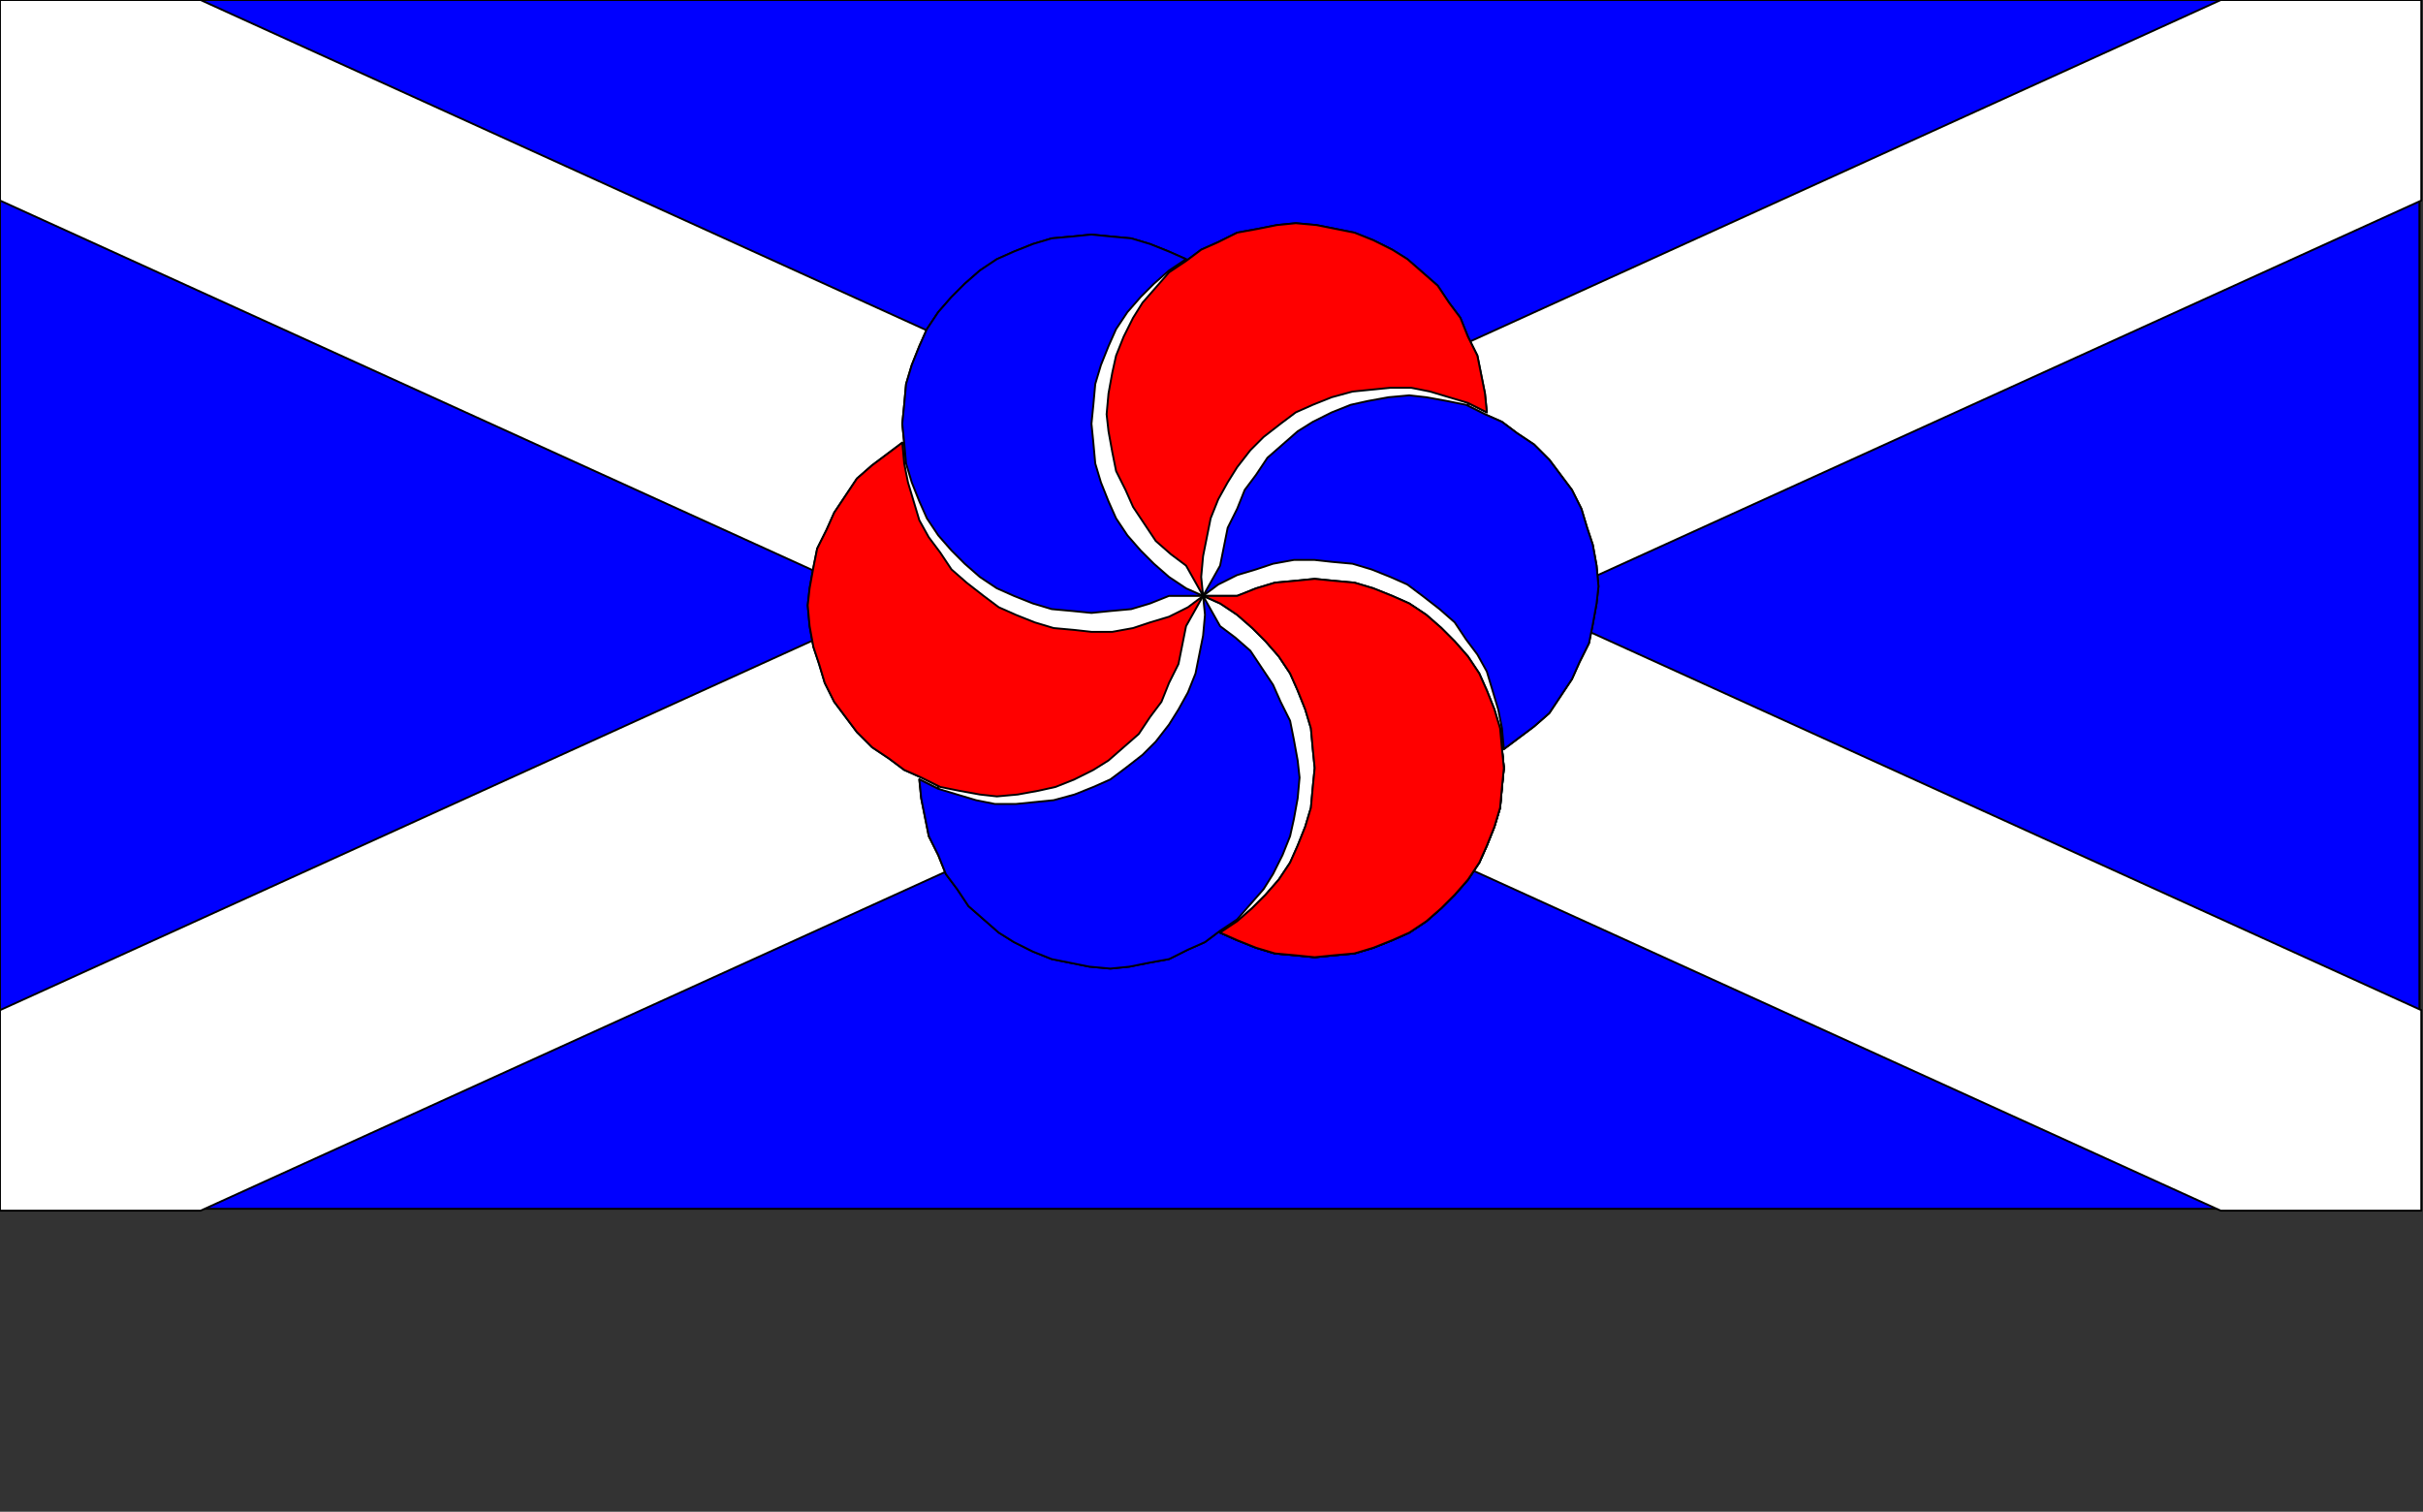 <?xml version="1.0" encoding="UTF-8" standalone="no"?>
<svg
   xmlns:dc="http://purl.org/dc/elements/1.1/"
   xmlns:cc="http://creativecommons.org/ns#"
   xmlns:rdf="http://www.w3.org/1999/02/22-rdf-syntax-ns#"
   xmlns:svg="http://www.w3.org/2000/svg"
   xmlns="http://www.w3.org/2000/svg"
   xmlns:sodipodi="http://sodipodi.sourceforge.net/DTD/sodipodi-0.dtd"
   xmlns:inkscape="http://www.inkscape.org/namespaces/inkscape"
   version="1.0"
   width="452.01mm"
   height="282.01mm"
   id="svg3336"
   inkscape:version="0.91 r13725"
   viewBox="0 0 452.01 282.01"
   sodipodi:docname="band.svg">
  <rect x="0" y="0" width="452.01" height="282.01" fill="#333333" stroke="none"/>
  <sodipodi:namedview
     pagecolor="#ffffff"
     bordercolor="#666666"
     borderopacity="1"
     objecttolerance="10"
     gridtolerance="10"
     guidetolerance="10"
     inkscape:pageopacity="0"
     inkscape:pageshadow="2"
     inkscape:window-width="1536"
     inkscape:window-height="801"
     id="namedview3379"
     inkscape:document-units="mm"
     showgrid="false"
     inkscape:zoom="0.63447708"
     inkscape:cx="800.80514"
     inkscape:cy="499.62403"
     inkscape:window-x="-8"
     inkscape:window-y="-8"
     inkscape:window-maximized="1"
     inkscape:current-layer="svg3336" />
  <defs
     id="defs3338">
    <pattern
       id="EMFhbasepattern"
       patternUnits="userSpaceOnUse"
       width="6"
       height="6"
       x="0"
       y="0" />
  </defs>
  <path
     style="fill:#ffffff;fill-opacity:1;fill-rule:evenodd;stroke:#000000;stroke-width:0.325px;stroke-linecap:round;stroke-linejoin:round;stroke-miterlimit:4;stroke-dasharray:none;stroke-opacity:1"
     d="m -0.014,-0.014 m 0,0 451.366,0 0,224.75 -451.366,0 z"
     id="path3341"
     inkscape:connector-curvature="0" />
  <path
     style="fill:#0000ff;fill-opacity:1;fill-rule:evenodd;stroke:#000000;stroke-width:0.353px;stroke-linecap:round;stroke-linejoin:round;stroke-miterlimit:4;stroke-dasharray:none;stroke-opacity:1"
     d="m 0,0 451.338,0 0,225.493 -451.338,0 z"
     id="path3343"
     inkscape:connector-curvature="0" />
  <path
     style="fill:#ffffff;fill-opacity:1;fill-rule:evenodd;stroke:#000000;stroke-width:0.353px;stroke-linecap:round;stroke-linejoin:round;stroke-miterlimit:4;stroke-dasharray:none;stroke-opacity:1"
     d="m 0,0 37.406,0 414.285,188.44 0,37.406 -37.406,0 L 0,37.406 Z"
     id="path3345"
     inkscape:connector-curvature="0" />
  <path
     style="fill:#ffffff;fill-opacity:1;fill-rule:evenodd;stroke:#000000;stroke-width:0.353px;stroke-linecap:round;stroke-linejoin:round;stroke-miterlimit:4;stroke-dasharray:none;stroke-opacity:1"
     d="m 0,225.846 37.406,0 L 451.691,37.406 451.691,0 414.285,0 0,188.44 Z"
     id="path3347"
     inkscape:connector-curvature="0" />
  <path
     style="fill:#ff0000;fill-opacity:1;fill-rule:evenodd;stroke:#000000;stroke-width:0.353px;stroke-linecap:round;stroke-linejoin:round;stroke-miterlimit:4;stroke-dasharray:none;stroke-opacity:1"
     d="m 230.787,111.159 3.529,-1.411 3.529,-1.059 3.882,-0.353 3.529,-0.353 3.529,0.353 3.882,0.353 3.529,1.059 3.529,1.411 3.176,1.412 3.176,2.117 2.823,2.47 2.47,2.47 2.47,2.823 2.117,3.176 1.412,3.176 1.411,3.529 1.059,3.529 0.353,3.882 0.353,3.529 -0.353,3.529 -0.353,3.882 -1.059,3.529 -1.411,3.529 -1.412,3.176 -2.117,3.176 -2.47,2.823 -2.47,2.47 -2.823,2.47 -3.176,2.118 -3.176,1.411 -3.529,1.412 -3.529,1.059 -3.882,0.353 -3.529,0.353 -3.529,-0.353 -3.882,-0.353 -3.529,-1.059 -3.529,-1.412 -3.176,-1.411 3.176,-2.118 2.823,-2.47 2.47,-2.47 2.47,-2.823 2.117,-3.176 1.412,-3.176 1.411,-3.529 1.059,-3.529 0.353,-3.882 0.353,-3.529 -0.353,-3.529 -0.353,-3.882 -1.059,-3.529 -1.411,-3.529 -1.412,-3.176 -2.117,-3.176 -2.47,-2.823 -2.47,-2.47 -2.823,-2.47 -3.176,-2.117 -3.176,-1.412 z"
     id="path3349"
     inkscape:connector-curvature="0" />
  <path
     style="fill:#0000ff;fill-opacity:1;fill-rule:evenodd;stroke:#000000;stroke-width:0.353px;stroke-linecap:round;stroke-linejoin:round;stroke-miterlimit:4;stroke-dasharray:none;stroke-opacity:1"
     d="m 227.611,116.805 2.823,2.118 2.823,2.47 2.117,3.176 2.118,3.176 1.411,3.176 1.764,3.529 0.706,3.529 0.706,3.882 0.353,3.176 -0.353,3.882 -0.706,3.882 -0.706,3.176 -1.411,3.529 -1.764,3.529 -1.764,2.823 -2.47,2.823 -2.47,2.823 -3.176,2.117 -2.823,2.118 -3.176,1.411 -3.529,1.764 -3.882,0.706 -3.529,0.706 -3.529,0.353 -3.882,-0.353 -3.529,-0.706 -3.529,-0.706 -3.529,-1.412 -3.529,-1.764 -2.823,-1.764 -2.823,-2.47 -2.823,-2.47 -2.117,-3.176 -2.118,-2.823 -1.411,-3.529 -1.764,-3.529 -0.706,-3.529 -0.706,-3.529 -0.353,-3.529 3.529,1.764 3.529,1.059 3.529,1.059 3.529,0.706 3.882,0 3.529,-0.353 3.529,-0.353 3.882,-1.059 3.529,-1.412 3.176,-1.411 2.823,-2.117 3.176,-2.47 2.47,-2.47 2.47,-3.176 1.764,-2.823 1.764,-3.176 1.411,-3.529 0.706,-3.529 0.706,-3.529 0.353,-3.882 -0.353,-3.529 z"
     id="path3351"
     inkscape:connector-curvature="0" />
  <path
     style="fill:#ff0000;fill-opacity:1;fill-rule:evenodd;stroke:#000000;stroke-width:0.353px;stroke-linecap:round;stroke-linejoin:round;stroke-miterlimit:4;stroke-dasharray:none;stroke-opacity:1"
     d="m 221.259,116.805 -0.706,3.529 -0.706,3.529 -1.764,3.529 -1.412,3.529 -2.117,2.823 -2.117,3.176 -2.823,2.47 -2.823,2.47 -2.823,1.764 -3.529,1.764 -3.529,1.411 -3.176,0.706 -3.882,0.706 -3.882,0.353 -3.176,-0.353 -3.882,-0.706 -3.529,-0.706 -3.529,-1.764 -3.176,-1.412 -2.823,-2.117 -3.176,-2.117 -2.823,-2.823 -2.117,-2.823 -2.117,-2.823 -1.764,-3.529 -1.059,-3.529 -1.059,-3.176 -0.706,-3.882 -0.353,-3.882 0.353,-3.176 0.706,-3.882 0.706,-3.529 1.764,-3.529 1.412,-3.176 2.117,-3.176 2.117,-3.176 2.823,-2.47 2.823,-2.117 2.823,-2.117 0.353,3.882 0.706,3.529 1.059,3.529 1.059,3.529 1.764,3.176 2.117,2.823 2.117,3.176 2.823,2.47 3.176,2.47 2.823,2.118 3.176,1.411 3.529,1.412 3.529,1.059 3.882,0.353 3.176,0.353 3.882,0 3.882,-0.706 3.176,-1.059 3.529,-1.059 3.529,-1.764 2.823,-2.118 z"
     id="path3353"
     inkscape:connector-curvature="0" />
  <path
     style="fill:#0000ff;fill-opacity:1;fill-rule:evenodd;stroke:#000000;stroke-width:0.353px;stroke-linecap:round;stroke-linejoin:round;stroke-miterlimit:4;stroke-dasharray:none;stroke-opacity:1"
     d="m 218.083,111.159 -3.529,1.412 -3.529,1.059 -3.882,0.353 -3.529,0.353 -3.529,-0.353 -3.882,-0.353 -3.529,-1.059 -3.529,-1.412 -3.176,-1.411 -3.176,-2.118 -2.823,-2.47 -2.47,-2.47 -2.47,-2.823 -2.118,-3.176 -1.411,-3.176 -1.412,-3.529 -1.059,-3.529 -0.353,-3.882 -0.353,-3.529 0.353,-3.529 0.353,-3.882 1.059,-3.529 1.412,-3.529 1.411,-3.176 2.118,-3.176 2.47,-2.823 2.47,-2.47 2.823,-2.47 3.176,-2.117 3.176,-1.412 3.529,-1.411 3.529,-1.059 3.882,-0.353 3.529,-0.353 3.529,0.353 3.882,0.353 3.529,1.059 3.529,1.411 3.176,1.412 -3.176,2.117 -2.823,2.47 -2.47,2.47 -2.47,2.823 -2.118,3.176 -1.411,3.176 -1.412,3.529 -1.059,3.529 -0.353,3.882 -0.353,3.529 0.353,3.529 0.353,3.882 1.059,3.529 1.412,3.529 1.411,3.176 2.118,3.176 2.47,2.823 2.47,2.47 2.823,2.47 3.176,2.118 3.176,1.411 z"
     id="path3355"
     inkscape:connector-curvature="0" />
  <path
     style="fill:#ff0000;fill-opacity:1;fill-rule:evenodd;stroke:#000000;stroke-width:0.353px;stroke-linecap:round;stroke-linejoin:round;stroke-miterlimit:4;stroke-dasharray:none;stroke-opacity:1"
     d="m 221.259,105.512 -2.823,-2.117 -2.823,-2.47 -2.117,-3.176 -2.117,-3.176 -1.412,-3.176 -1.764,-3.529 -0.706,-3.529 -0.706,-3.882 -0.353,-3.176 0.353,-3.882 0.706,-3.882 0.706,-3.176 1.412,-3.529 1.764,-3.529 1.764,-2.823 2.47,-2.823 2.47,-2.823 3.176,-2.118 2.823,-2.117 3.176,-1.412 3.529,-1.764 3.882,-0.706 3.529,-0.706 3.529,-0.353 3.882,0.353 3.529,0.706 3.529,0.706 3.529,1.411 3.529,1.764 2.823,1.764 2.823,2.47 2.823,2.47 2.117,3.176 2.117,2.823 1.412,3.529 1.764,3.529 0.706,3.529 0.706,3.529 0.353,3.529 -3.529,-1.764 -3.529,-1.059 -3.529,-1.059 -3.529,-0.706 -3.882,0 -3.529,0.353 -3.529,0.353 -3.882,1.059 -3.529,1.412 -3.176,1.412 -2.823,2.117 -3.176,2.47 -2.47,2.47 -2.47,3.176 -1.764,2.823 -1.764,3.176 -1.412,3.529 -0.706,3.529 -0.706,3.529 -0.353,3.882 0.353,3.529 z"
     id="path3357"
     inkscape:connector-curvature="0" />
  <path
     style="fill:#0000ff;fill-opacity:1;fill-rule:evenodd;stroke:#000000;stroke-width:0.353px;stroke-linecap:round;stroke-linejoin:round;stroke-miterlimit:4;stroke-dasharray:none;stroke-opacity:1"
     d="m 227.611,105.512 0.706,-3.529 0.706,-3.529 1.764,-3.529 1.411,-3.529 2.117,-2.823 2.118,-3.176 2.823,-2.47 2.823,-2.47 2.823,-1.764 3.529,-1.764 3.529,-1.412 3.176,-0.706 3.882,-0.706 3.882,-0.353 3.176,0.353 3.882,0.706 3.529,0.706 3.529,1.764 3.176,1.411 2.822,2.118 3.178,2.117 2.822,2.823 2.117,2.823 2.117,2.823 1.767,3.529 1.058,3.529 1.058,3.176 0.706,3.882 0.353,3.882 -0.353,3.176 -0.706,3.882 -0.706,3.529 -1.764,3.529 -1.414,3.176 -2.117,3.176 -2.117,3.176 -2.822,2.47 -2.825,2.118 -2.822,2.117 -0.353,-3.882 -0.706,-3.529 -1.059,-3.529 -1.059,-3.529 -1.764,-3.176 -2.118,-2.823 -2.117,-3.176 -2.823,-2.47 -3.176,-2.47 -2.823,-2.117 -3.176,-1.412 -3.529,-1.411 -3.529,-1.059 -3.882,-0.353 -3.176,-0.353 -3.882,0 -3.882,0.706 -3.176,1.059 -3.529,1.059 -3.529,1.764 -2.823,2.117 z"
     id="path3359"
     inkscape:connector-curvature="0" />
  <path
     style="fill:#ff0000;fill-opacity:1;fill-rule:evenodd;stroke:#000000;stroke-width:0.353px;stroke-linecap:round;stroke-linejoin:round;stroke-miterlimit:4;stroke-dasharray:none;stroke-opacity:1"
     d="m 230.787,111.159 3.529,-1.411 3.529,-1.059 3.882,-0.353 3.529,-0.353 3.529,0.353 3.882,0.353 3.529,1.059 3.529,1.411 3.176,1.412 3.176,2.117 2.823,2.47 2.47,2.47 2.47,2.823 2.117,3.176 1.412,3.176 1.411,3.529 1.059,3.529 0.353,3.882 0.353,3.529 -0.353,3.529 -0.353,3.882 -1.059,3.529 -1.411,3.529 -1.412,3.176 -2.117,3.176 -2.47,2.823 -2.47,2.47 -2.823,2.47 -3.176,2.118 -3.176,1.411 -3.529,1.412 -3.529,1.059 -3.882,0.353 -3.529,0.353 -3.529,-0.353 -3.882,-0.353 -3.529,-1.059 -3.529,-1.412 -3.176,-1.411 3.176,-2.118 2.823,-2.47 2.47,-2.47 2.47,-2.823 2.117,-3.176 1.412,-3.176 1.411,-3.529 1.059,-3.529 0.353,-3.882 0.353,-3.529 -0.353,-3.529 -0.353,-3.882 -1.059,-3.529 -1.411,-3.529 -1.412,-3.176 -2.117,-3.176 -2.47,-2.823 -2.47,-2.47 -2.823,-2.47 -3.176,-2.117 -3.176,-1.412 z"
     id="path3361"
     inkscape:connector-curvature="0" />
  <path
     style="fill:#ffffff;fill-opacity:1;fill-rule:evenodd;stroke:#000000;stroke-width:0.353px;stroke-linecap:round;stroke-linejoin:round;stroke-miterlimit:4;stroke-dasharray:none;stroke-opacity:1"
     d="m 175.031,147.153 -6.352,-60.696 49.404,-35.994 55.756,24.702 6.352,60.696 -49.404,35.994 z"
     id="path3363"
     inkscape:connector-curvature="0" />
  <path
     style="fill:#ff0000;fill-opacity:1;fill-rule:evenodd;stroke:#000000;stroke-width:0.353px;stroke-linecap:round;stroke-linejoin:round;stroke-miterlimit:4;stroke-dasharray:none;stroke-opacity:1"
     d="m 230.787,111.159 3.529,-1.411 3.529,-1.059 3.882,-0.353 3.529,-0.353 3.529,0.353 3.882,0.353 3.529,1.059 3.529,1.411 3.176,1.412 3.176,2.117 2.823,2.47 2.47,2.47 2.47,2.823 2.117,3.176 1.412,3.176 1.411,3.529 1.059,3.529 0.353,3.882 0.353,3.529 -0.353,3.529 -0.353,3.882 -1.059,3.529 -1.411,3.529 -1.412,3.176 -2.117,3.176 -2.47,2.823 -2.47,2.47 -2.823,2.47 -3.176,2.118 -3.176,1.411 -3.529,1.412 -3.529,1.059 -3.882,0.353 -3.529,0.353 -3.529,-0.353 -3.882,-0.353 -3.529,-1.059 -3.529,-1.412 -3.176,-1.411 3.176,-2.118 2.823,-2.47 2.47,-2.47 2.47,-2.823 2.117,-3.176 1.412,-3.176 1.411,-3.529 1.059,-3.529 0.353,-3.882 0.353,-3.529 -0.353,-3.529 -0.353,-3.882 -1.059,-3.529 -1.411,-3.529 -1.412,-3.176 -2.117,-3.176 -2.47,-2.823 -2.47,-2.47 -2.823,-2.47 -3.176,-2.117 -3.176,-1.412 z"
     id="path3365"
     inkscape:connector-curvature="0" />
  <path
     style="fill:#0000ff;fill-opacity:1;fill-rule:evenodd;stroke:#000000;stroke-width:0.353px;stroke-linecap:round;stroke-linejoin:round;stroke-miterlimit:4;stroke-dasharray:none;stroke-opacity:1"
     d="m 227.611,116.805 2.823,2.118 2.823,2.47 2.117,3.176 2.118,3.176 1.411,3.176 1.764,3.529 0.706,3.529 0.706,3.882 0.353,3.176 -0.353,3.882 -0.706,3.882 -0.706,3.176 -1.411,3.529 -1.764,3.529 -1.764,2.823 -2.47,2.823 -2.47,2.823 -3.176,2.117 -2.823,2.118 -3.176,1.411 -3.529,1.764 -3.882,0.706 -3.529,0.706 -3.529,0.353 -3.882,-0.353 -3.529,-0.706 -3.529,-0.706 -3.529,-1.412 -3.529,-1.764 -2.823,-1.764 -2.823,-2.47 -2.823,-2.47 -2.117,-3.176 -2.118,-2.823 -1.411,-3.529 -1.764,-3.529 -0.706,-3.529 -0.706,-3.529 -0.353,-3.529 3.529,1.764 3.529,1.059 3.529,1.059 3.529,0.706 3.882,0 3.529,-0.353 3.529,-0.353 3.882,-1.059 3.529,-1.412 3.176,-1.411 2.823,-2.117 3.176,-2.47 2.47,-2.47 2.47,-3.176 1.764,-2.823 1.764,-3.176 1.411,-3.529 0.706,-3.529 0.706,-3.529 0.353,-3.882 -0.353,-3.529 z"
     id="path3367"
     inkscape:connector-curvature="0" />
  <path
     style="fill:#ff0000;fill-opacity:1;fill-rule:evenodd;stroke:#000000;stroke-width:0.353px;stroke-linecap:round;stroke-linejoin:round;stroke-miterlimit:4;stroke-dasharray:none;stroke-opacity:1"
     d="m 221.259,116.805 -0.706,3.529 -0.706,3.529 -1.764,3.529 -1.412,3.529 -2.117,2.823 -2.117,3.176 -2.823,2.47 -2.823,2.47 -2.823,1.764 -3.529,1.764 -3.529,1.411 -3.176,0.706 -3.882,0.706 -3.882,0.353 -3.176,-0.353 -3.882,-0.706 -3.529,-0.706 -3.529,-1.764 -3.176,-1.412 -2.823,-2.117 -3.176,-2.117 -2.823,-2.823 -2.117,-2.823 -2.117,-2.823 -1.764,-3.529 -1.059,-3.529 -1.059,-3.176 -0.706,-3.882 -0.353,-3.882 0.353,-3.176 0.706,-3.882 0.706,-3.529 1.764,-3.529 1.412,-3.176 2.117,-3.176 2.117,-3.176 2.823,-2.47 2.823,-2.117 2.823,-2.117 0.353,3.882 0.706,3.529 1.059,3.529 1.059,3.529 1.764,3.176 2.117,2.823 2.117,3.176 2.823,2.47 3.176,2.47 2.823,2.118 3.176,1.411 3.529,1.412 3.529,1.059 3.882,0.353 3.176,0.353 3.882,0 3.882,-0.706 3.176,-1.059 3.529,-1.059 3.529,-1.764 2.823,-2.118 z"
     id="path3369"
     inkscape:connector-curvature="0" />
  <path
     style="fill:#0000ff;fill-opacity:1;fill-rule:evenodd;stroke:#000000;stroke-width:0.353px;stroke-linecap:round;stroke-linejoin:round;stroke-miterlimit:4;stroke-dasharray:none;stroke-opacity:1"
     d="m 218.083,111.159 -3.529,1.412 -3.529,1.059 -3.882,0.353 -3.529,0.353 -3.529,-0.353 -3.882,-0.353 -3.529,-1.059 -3.529,-1.412 -3.176,-1.411 -3.176,-2.118 -2.823,-2.47 -2.47,-2.47 -2.47,-2.823 -2.118,-3.176 -1.411,-3.176 -1.412,-3.529 -1.059,-3.529 -0.353,-3.882 -0.353,-3.529 0.353,-3.529 0.353,-3.882 1.059,-3.529 1.412,-3.529 1.411,-3.176 2.118,-3.176 2.47,-2.823 2.47,-2.47 2.823,-2.47 3.176,-2.117 3.176,-1.412 3.529,-1.411 3.529,-1.059 3.882,-0.353 3.529,-0.353 3.529,0.353 3.882,0.353 3.529,1.059 3.529,1.411 3.176,1.412 -3.176,2.117 -2.823,2.47 -2.47,2.47 -2.47,2.823 -2.118,3.176 -1.411,3.176 -1.412,3.529 -1.059,3.529 -0.353,3.882 -0.353,3.529 0.353,3.529 0.353,3.882 1.059,3.529 1.412,3.529 1.411,3.176 2.118,3.176 2.47,2.823 2.47,2.47 2.823,2.47 3.176,2.118 3.176,1.411 z"
     id="path3371"
     inkscape:connector-curvature="0" />
  <path
     style="fill:#ff0000;fill-opacity:1;fill-rule:evenodd;stroke:#000000;stroke-width:0.353px;stroke-linecap:round;stroke-linejoin:round;stroke-miterlimit:4;stroke-dasharray:none;stroke-opacity:1"
     d="m 221.259,105.512 -2.823,-2.117 -2.823,-2.47 -2.117,-3.176 -2.117,-3.176 -1.412,-3.176 -1.764,-3.529 -0.706,-3.529 -0.706,-3.882 -0.353,-3.176 0.353,-3.882 0.706,-3.882 0.706,-3.176 1.412,-3.529 1.764,-3.529 1.764,-2.823 2.47,-2.823 2.47,-2.823 3.176,-2.118 2.823,-2.117 3.176,-1.412 3.529,-1.764 3.882,-0.706 3.529,-0.706 3.529,-0.353 3.882,0.353 3.529,0.706 3.529,0.706 3.529,1.411 3.529,1.764 2.823,1.764 2.823,2.47 2.823,2.47 2.117,3.176 2.117,2.823 1.412,3.529 1.764,3.529 0.706,3.529 0.706,3.529 0.353,3.529 -3.529,-1.764 -3.529,-1.059 -3.529,-1.059 -3.529,-0.706 -3.882,0 -3.529,0.353 -3.529,0.353 -3.882,1.059 -3.529,1.412 -3.176,1.412 -2.823,2.117 -3.176,2.47 -2.47,2.47 -2.47,3.176 -1.764,2.823 -1.764,3.176 -1.412,3.529 -0.706,3.529 -0.706,3.529 -0.353,3.882 0.353,3.529 z"
     id="path3373"
     inkscape:connector-curvature="0" />
  <path
     style="fill:#0000ff;fill-opacity:1;fill-rule:evenodd;stroke:#000000;stroke-width:0.353px;stroke-linecap:round;stroke-linejoin:round;stroke-miterlimit:4;stroke-dasharray:none;stroke-opacity:1"
     d="m 227.611,105.512 0.706,-3.529 0.706,-3.529 1.764,-3.529 1.411,-3.529 2.117,-2.823 2.118,-3.176 2.823,-2.47 2.823,-2.47 2.823,-1.764 3.529,-1.764 3.529,-1.412 3.176,-0.706 3.882,-0.706 3.882,-0.353 3.176,0.353 3.882,0.706 3.529,0.706 3.529,1.764 3.176,1.411 2.822,2.118 3.178,2.117 2.822,2.823 2.117,2.823 2.117,2.823 1.767,3.529 1.058,3.529 1.058,3.176 0.706,3.882 0.353,3.882 -0.353,3.176 -0.706,3.882 -0.706,3.529 -1.764,3.529 -1.414,3.176 -2.117,3.176 -2.117,3.176 -2.822,2.47 -2.825,2.118 -2.822,2.117 -0.353,-3.882 -0.706,-3.529 -1.059,-3.529 -1.059,-3.529 -1.764,-3.176 -2.118,-2.823 -2.117,-3.176 -2.823,-2.47 -3.176,-2.47 -2.823,-2.117 -3.176,-1.412 -3.529,-1.411 -3.529,-1.059 -3.882,-0.353 -3.176,-0.353 -3.882,0 -3.882,0.706 -3.176,1.059 -3.529,1.059 -3.529,1.764 -2.823,2.117 z"
     id="path3375"
     inkscape:connector-curvature="0" />
  <path
     style="fill:#ff0000;fill-opacity:1;fill-rule:evenodd;stroke:#000000;stroke-width:0.353px;stroke-linecap:round;stroke-linejoin:round;stroke-miterlimit:4;stroke-dasharray:none;stroke-opacity:1"
     d="m 230.787,111.159 3.529,-1.411 3.529,-1.059 3.882,-0.353 3.529,-0.353 3.529,0.353 3.882,0.353 3.529,1.059 3.529,1.411 3.176,1.412 3.176,2.117 2.823,2.47 2.47,2.47 2.47,2.823 2.117,3.176 1.412,3.176 1.411,3.529 1.059,3.529 0.353,3.882 0.353,3.529 -0.353,3.529 -0.353,3.882 -1.059,3.529 -1.411,3.529 -1.412,3.176 -2.117,3.176 -2.47,2.823 -2.47,2.47 -2.823,2.47 -3.176,2.118 -3.176,1.411 -3.529,1.412 -3.529,1.059 -3.882,0.353 -3.529,0.353 -3.529,-0.353 -3.882,-0.353 -3.529,-1.059 -3.529,-1.412 -3.176,-1.411 3.176,-2.118 2.823,-2.47 2.47,-2.47 2.47,-2.823 2.117,-3.176 1.412,-3.176 1.411,-3.529 1.059,-3.529 0.353,-3.882 0.353,-3.529 -0.353,-3.529 -0.353,-3.882 -1.059,-3.529 -1.411,-3.529 -1.412,-3.176 -2.117,-3.176 -2.47,-2.823 -2.47,-2.47 -2.823,-2.47 -3.176,-2.117 -3.176,-1.412 z"
     id="path3377"
     inkscape:connector-curvature="0" />
</svg>
